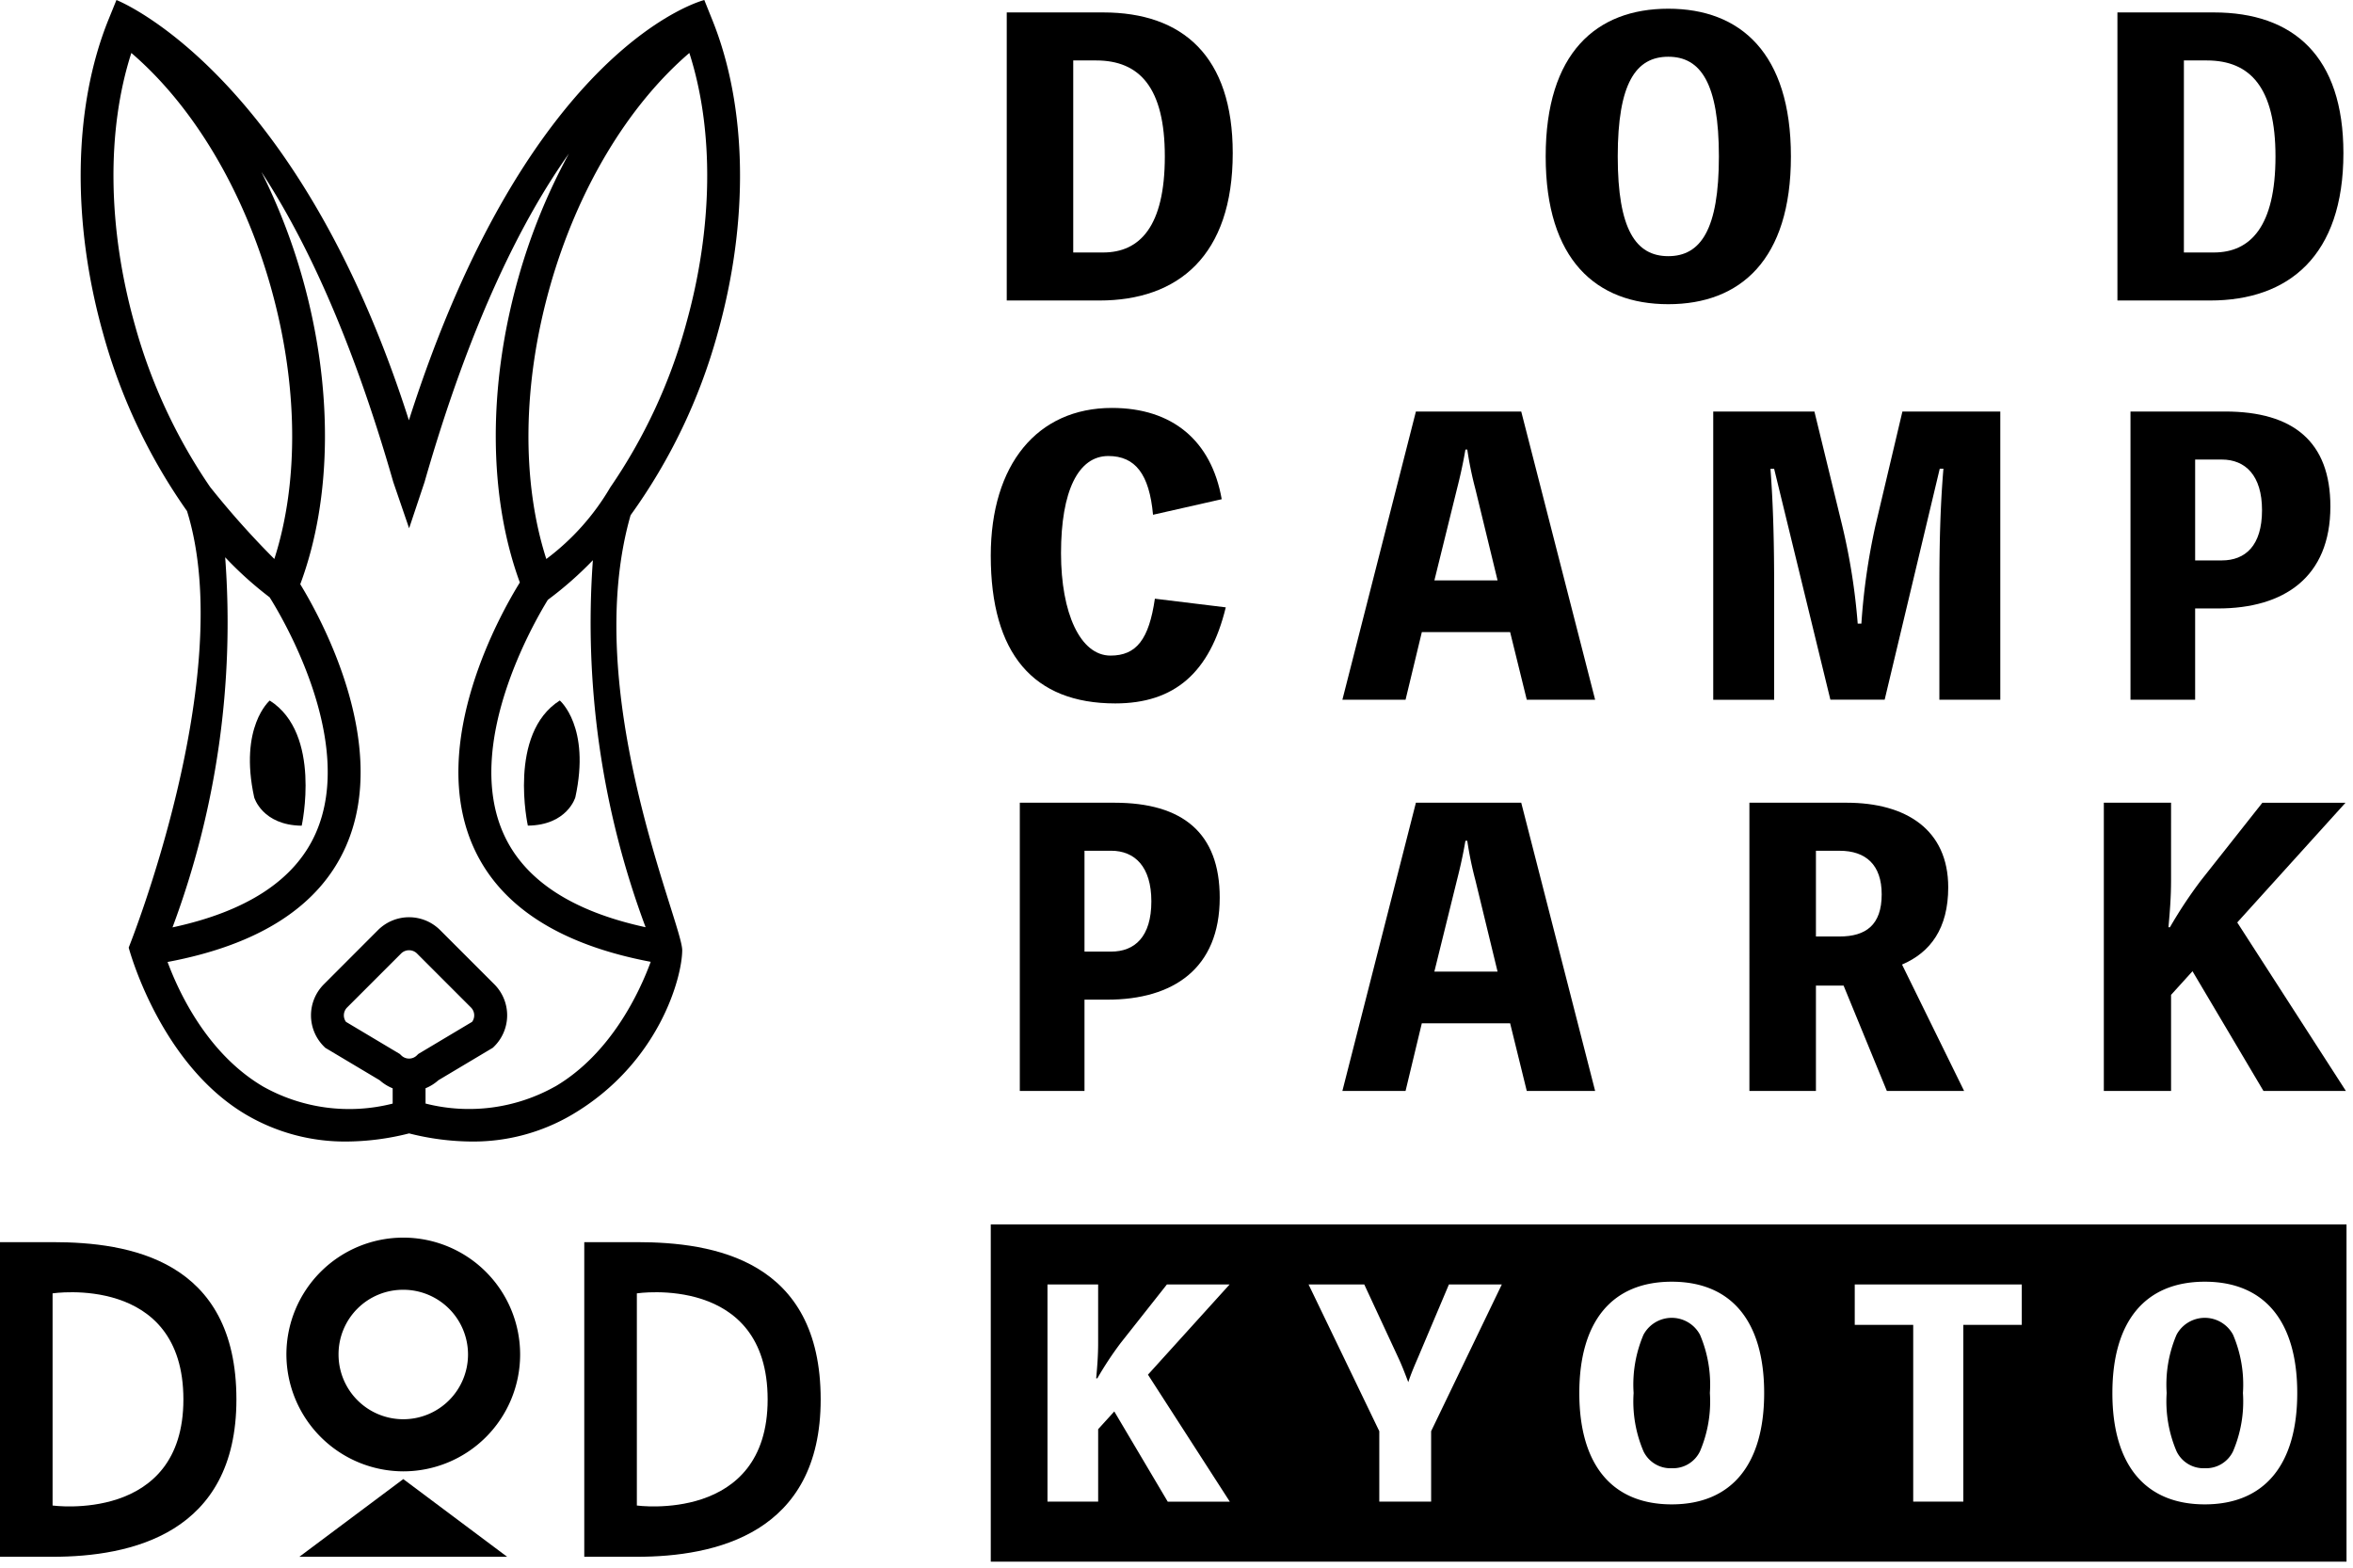 <svg xmlns="http://www.w3.org/2000/svg" width="181.556" height="121" viewBox="0 0 181.556 121"><defs><style>.a{stroke:rgba(0,0,0,0);stroke-miterlimit:10;}</style></defs><g transform="translate(-64.05 -63.999)"><path d="M54.869,25.781c2.461-8.708,2.315-17.55-.4-24.262L53.859,0S40.353,3.346,31.066,32.429C22.443,5.425,8.5,0,8.5,0L7.883,1.518c-2.711,6.712-2.855,15.556-.4,24.262a44.062,44.062,0,0,0,6.462,13.654c3.951,12.676-4.5,33.682-4.5,33.682s2.347,8.945,9.073,12.9a15.041,15.041,0,0,0,7.747,2.065,20.017,20.017,0,0,0,4.816-.628,20.008,20.008,0,0,0,4.815.628,15.028,15.028,0,0,0,7.745-2.065c6.728-3.958,8.51-10.616,8.513-12.7s-7.915-19.838-3.983-33.563a43.806,43.806,0,0,0,6.7-13.978m-2.44-.693A41.766,41.766,0,0,1,46.6,37.611a18.669,18.669,0,0,1-4.932,5.521c-1.921-5.98-1.837-13.52.277-21S47.938,8.176,52.705,4.086c1.922,5.978,1.836,13.519-.277,21m-42.778-21c4.767,4.09,8.641,10.559,10.754,18.043s2.2,15.023.278,21a66.144,66.144,0,0,1-4.957-5.557,41.855,41.855,0,0,1-5.8-12.488c-2.112-7.482-2.2-15.023-.275-21M16.889,43a28.127,28.127,0,0,0,3.431,3.088c.859,1.357,6.718,11.082,3.551,18.214-1.593,3.591-5.308,6.024-11.046,7.255A67.214,67.214,0,0,0,16.889,43m14.9,38.325-.111.11a.856.856,0,0,1-1.2,0l-.114-.11-4.155-2.479a.86.86,0,0,1,.081-1.1l4.187-4.186a.873.873,0,0,1,1.2,0l4.185,4.186a.858.858,0,0,1,.08,1.1Zm10.55,2.513a13.575,13.575,0,0,1-9.989,1.312v-1.18a3.424,3.424,0,0,0,.993-.62l4.2-2.505.114-.112a3.385,3.385,0,0,0,0-4.784l-4.186-4.186a3.391,3.391,0,0,0-4.787,0L24.5,75.953a3.387,3.387,0,0,0,0,4.784l.113.112,4.2,2.505a3.434,3.434,0,0,0,1,.62v1.18a13.577,13.577,0,0,1-9.99-1.312C15.5,81.3,13.3,76.536,12.444,74.226c7.095-1.33,11.715-4.317,13.747-8.892,3.512-7.914-2.011-17.81-3.508-20.256,2.476-6.632,2.549-15.195.166-23.639a46.742,46.742,0,0,0-3.161-8.171C23,18.32,26.619,25.887,29.862,37.2l1.22,3.561L32.271,37.2c3.561-12.427,7.578-20.33,11.139-25.347a46.149,46.149,0,0,0-3.9,9.586c-2.367,8.385-2.314,16.89.116,23.506-1.372,2.206-7.171,12.329-3.592,20.388,2.027,4.561,6.627,7.545,13.69,8.881-.849,2.306-3.05,7.087-7.381,9.626m6.99-12.294c-5.7-1.235-9.386-3.66-10.975-7.236-3.043-6.843,2.252-16.112,3.426-18.024l.054-.042a27.735,27.735,0,0,0,3.423-3.019A67.169,67.169,0,0,0,49.33,71.547" transform="translate(64.535 64)"/><path d="M40.045,49.838c-4.036,2.556-2.466,9.657-2.466,9.657,3.049-.037,3.664-2.186,3.664-2.186,1.19-5.445-1.2-7.471-1.2-7.471" transform="translate(67.2 68.211)"/><path d="M21.777,59.5s1.57-7.1-2.466-9.657c0,0-2.387,2.026-1.2,7.471,0,0,.615,2.149,3.663,2.186" transform="translate(65.552 68.211)"/><path d="M4.057,88.377c5.9,0,14.185,1.351,14.185,12.137,0,10.371-8.151,12.141-14.185,12.141H0V88.377Zm10.094,12.137c0-9.709-10.094-8.185-10.094-8.185V108.7s10.094,1.387,10.094-8.186" transform="translate(64.05 71.467)"/><path d="M29.395,106.09a9.017,9.017,0,1,0-9.018-9.016,9.043,9.043,0,0,0,9.018,9.016m0-14.011A4.995,4.995,0,1,1,24.4,97.074a4.972,4.972,0,0,1,4.994-4.994" transform="translate(65.772 71.44)"/><path d="M21.3,111.228H37.328l-8.011-5.993Z" transform="translate(65.85 72.892)"/><path d="M45.627,88.377c5.9,0,14.184,1.351,14.184,12.137,0,10.371-8.15,12.141-14.184,12.141H41.57V88.377Zm10.092,12.137c0-9.709-10.092-8.185-10.092-8.185V108.7s10.092,1.387,10.092-8.186" transform="translate(67.562 71.467)"/><path d="M79.065.883c6.156,0,10,3.391,10,10.858,0,7.921-4.217,11.37-10.286,11.37H71.628V.883Zm0,18.523c2.823,0,4.76-2,4.76-7.409,0-5.3-1.937-7.409-5.3-7.409H76.758V19.406Z" transform="translate(70.102 64.075)"/><path d="M128.894,12.019c0,7.979-3.905,11.4-9.462,11.4s-9.46-3.42-9.46-11.4,3.9-11.4,9.46-11.4,9.462,3.419,9.462,11.4m-5.557,0c0-5.643-1.4-7.694-3.905-7.694s-3.9,2.052-3.9,7.694,1.4,7.694,3.9,7.694,3.905-2.053,3.905-7.694" transform="translate(73.342 64.052)"/><path d="M158.087.883c6.156,0,10,3.391,10,10.858,0,7.921-4.218,11.37-10.286,11.37H150.65V.883Zm0,18.523c2.821,0,4.759-2,4.759-7.409,0-5.3-1.938-7.409-5.3-7.409h-1.767V19.406Z" transform="translate(76.779 64.075)"/><path d="M88.624,44.411c-1.225,5.045-3.963,7.413-8.524,7.413-6.329,0-9.609-3.849-9.609-11.4,0-7.043,3.592-11.4,9.351-11.4,4.647,0,7.671,2.508,8.469,7.043l-5.3,1.2c-.286-3.135-1.369-4.533-3.45-4.533-2.31,0-3.649,2.68-3.649,7.5,0,4.619,1.484,7.9,3.82,7.9,2,0,2.965-1.254,3.422-4.39Z" transform="translate(70.006 66.452)"/><path d="M115.009,51.517h-5.274L108.451,46.3h-6.813l-1.256,5.217H95.508l5.673-22.239h8.126Zm-9.238-16.251a27.583,27.583,0,0,1-.626-3.05H105c-.171,1.026-.4,2.052-.655,3.05l-1.738,7.043h4.875Z" transform="translate(72.12 66.474)"/><path d="M144.042,29.278V51.517h-4.7v-8.7c0-3.051.056-6.072.312-9.124h-.284l-4.249,17.819h-4.189L126.593,33.7h-.284c.228,3.024.284,6.017.284,9.124v8.7h-4.7V29.278H129.7l2.14,8.782a48.665,48.665,0,0,1,1.2,7.583h.285a49.736,49.736,0,0,1,1.083-7.555l2.082-8.81Z" transform="translate(74.349 66.474)"/><path d="M158.879,29.278c5.274,0,8.125,2.338,8.125,7.327,0,5.475-3.592,7.869-8.667,7.869h-1.768v7.043H151.58V29.278Zm-.258,11.49c1.825,0,3.108-1.14,3.108-3.877,0-2.68-1.283-3.907-3.108-3.907h-2.052v7.784Z" transform="translate(76.857 66.474)"/><path d="M79.856,57.112c5.275,0,8.126,2.337,8.126,7.327,0,5.473-3.593,7.869-8.666,7.869H77.548V79.35H72.557V57.112ZM79.6,68.6c1.825,0,3.107-1.14,3.107-3.877,0-2.68-1.282-3.906-3.107-3.906H77.548V68.6Z" transform="translate(70.181 68.826)"/><path d="M115.009,79.35h-5.275l-1.283-5.217h-6.815l-1.254,5.217H95.508l5.673-22.239h8.126ZM105.772,63.1a27.59,27.59,0,0,1-.628-3.05H105c-.171,1.026-.4,2.052-.656,3.05l-1.74,7.043h4.877Z" transform="translate(72.12 68.826)"/><path d="M135.072,79.351l-3.337-8.126H129.6v8.126h-5.133V57.112h7.5c4.592,0,7.841,2.081,7.841,6.53,0,3.165-1.368,5.018-3.564,5.958l4.789,9.751ZM129.6,67.433h1.825c2.024,0,3.249-.884,3.249-3.25,0-2.281-1.225-3.364-3.249-3.364H129.6Z" transform="translate(74.566 68.826)"/><path d="M154.87,63.1c0,1.255-.086,2.367-.2,3.621h.114a34.811,34.811,0,0,1,2.4-3.621l4.733-5.987h6.415l-8.354,9.238,8.382,13H162l-5.475-9.237-1.654,1.824V79.35h-5.188V57.111h5.188Z" transform="translate(76.697 68.826)"/><path class="a" d="M104.609,26.021H0V0H104.609V26.02ZM93.674,4.419c-4.6,0-7.131,3.051-7.131,8.592S89.075,21.6,93.674,21.6s7.133-3.051,7.133-8.592S98.274,4.419,93.674,4.419Zm-41.131,0c-4.6,0-7.131,3.051-7.131,8.592S47.944,21.6,52.542,21.6s7.133-3.051,7.133-8.592S57.142,4.419,52.542,4.419Zm14.121.214V7.748h4.511V21.389h3.867V7.748h4.511V4.632Zm-57.132,9.8h0l4.123,6.959h4.79l-6.316-9.8,6.3-6.96H13.59L10.025,9.145a26.208,26.208,0,0,0-1.8,2.727H8.134c.079-.871.151-1.733.151-2.727V4.633H4.376V21.389h3.91V15.8L9.531,14.43Zm14.99-9.8h0l5.456,11.321v5.434h4V15.954L39.431,4.633H35.35l-2.407,5.692c-.271.626-.514,1.2-.731,1.848l0-.009c-.231-.609-.469-1.239-.748-1.839L28.82,4.633h-4.3ZM93.674,18.811a2.307,2.307,0,0,1-2.18-1.305,9.807,9.807,0,0,1-.762-4.5,9.8,9.8,0,0,1,.762-4.495,2.474,2.474,0,0,1,4.36,0,9.8,9.8,0,0,1,.763,4.495,9.8,9.8,0,0,1-.763,4.5A2.309,2.309,0,0,1,93.674,18.811Zm-41.131,0a2.307,2.307,0,0,1-2.18-1.305,9.807,9.807,0,0,1-.762-4.5,9.8,9.8,0,0,1,.762-4.495,2.474,2.474,0,0,1,4.36,0,9.8,9.8,0,0,1,.763,4.495,9.8,9.8,0,0,1-.763,4.5A2.309,2.309,0,0,1,52.542,18.811Z" transform="translate(140.497 158.478)"/></g></svg>